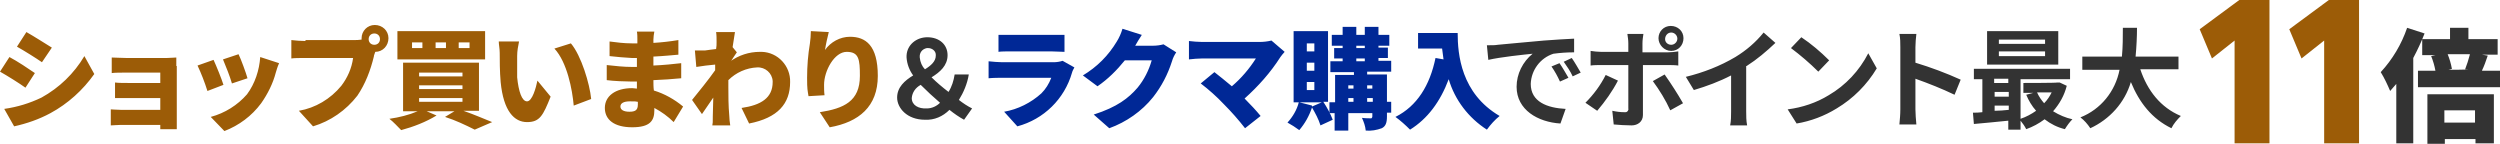 <?xml version="1.0" encoding="UTF-8"?>
<svg id="upto11_txt.svg" data-name="upto11 txt.svg" xmlns="http://www.w3.org/2000/svg" version="1.1" viewBox="0 0 530.3 30.5">
  <defs>
    <style>
      .cls-1 {
        fill: #9c5c07;
      }

      .cls-1, .cls-2, .cls-3 {
        fill-rule: evenodd;
        stroke-width: 0px;
      }

      .cls-2 {
        fill: #002896;
      }

      .cls-3 {
        fill: #333;
      }
    </style>
  </defs>
  <path id="_11倍" data-name=" 11倍" class="cls-3" d="M510.6,5.9c-1.2,3.5-3.1,6.7-5.6,9.4.8,1.3,1.4,2.6,2,4,.4-.5.9-1,1.3-1.5v12.6h3.6V12.3c.9-1.7,1.7-3.4,2.4-5.2l-3.7-1.2ZM525,23.4v2.6h-6.5v-2.6h6.5ZM514.9,30.5h3.7v-1h6.5v.9h3.9v-10.4h-14.1v10.5h0ZM523.9,11.6c-.3,1.1-.6,2.1-1,3.1h.7c0,.1-4.2.1-4.2.1l.7-.2c-.2-1.1-.5-2.1-.9-3.1h4.7ZM526.5,14.9c.4-.8.8-1.9,1.2-3.1l-1.2-.2h3.3v-3.3h-6.2v-2.4h-3.9v2.4h-5.9v3.4h2.8l-.9.2c.4,1,.7,2,.9,3.1h-3.7v3.5h17.4v-3.5h-3.8q0-.1,0-.1Z"/>
  <path id="_11倍-2" data-name=" 11倍-2" class="cls-1" d="M481.4,30.4V0h-6.4l-8.4,6.2,2.6,6.2,4.8-3.8v21.8h7.4ZM500.4,30.4V0h-6.4l-8.4,6.2,2.6,6.2,4.8-3.8v21.8h7.4Z"/>
  <path id="_ショップ買いまわり_ラクマ購入でポイント最大" data-name="ショップ買いまわり ラクマ購入でポイント最大" class="cls-2" d="M225.4,12.9c-.6.2-1.3.3-1.9.3h-10.9c-.8,0-1.9-.1-2.9-.2v3.6c1-.1,2.3-.1,2.9-.1h10.4c-.5,1.3-1.2,2.4-2.1,3.3-2.2,2-5,3.4-7.9,3.9l2.8,3.1c5.6-1.5,10-5.8,11.6-11.4.1-.4.3-.7.5-1.1l-2.5-1.4ZM211.7,11c.7-.1,1.8-.1,2.6-.1h8.7c.9,0,2.1.1,2.8.1v-3.6c-.9,0-1.8,0-2.7,0h-8.7c-.9,0-1.7,0-2.6,0v3.6h-.1ZM246.8,9.4c-.7.2-1.5.3-2.3.3h-3.7c.3-.6.9-1.5,1.4-2.3l-4.1-1.3c-.3,1-.7,1.9-1.2,2.7-1.8,3-4.2,5.4-7.2,7.2l3.1,2.3c2.2-1.5,4.1-3.4,5.8-5.5h5.7c-.6,2.1-1.6,4.1-3,5.8-1.9,2.2-4.3,4.1-9.3,5.7l3.3,2.9c3.6-1.3,6.9-3.6,9.3-6.6,1.8-2.3,3.1-4.8,4-7.6.2-.7.5-1.3.9-1.9l-2.7-1.7ZM269.7,8.6c-.8.2-1.7.3-2.5.3h-12.2c-.9,0-1.9-.1-2.8-.2v3.9c.9-.1,1.9-.2,2.8-.2h11.4c-1.4,2.2-3.1,4.2-5.1,5.9-1.4-1.2-2.7-2.2-3.7-3l-2.9,2.4c1.7,1.3,3.4,2.8,4.9,4.4,1.6,1.6,3.1,3.3,4.5,5.1l3.3-2.6c-.9-1.1-2.1-2.4-3.4-3.7,2.9-2.6,5.5-5.5,7.6-8.8.3-.4.6-.8.9-1.1l-2.8-2.4ZM278.3,22.6v-.2c.1,0-2.7-.7-2.7-.7h4.8l-2.1.9ZM277.2,17.4h1.6v1.7h-1.6v-1.7ZM277.2,13.3h1.6v1.7h-1.6v-1.7ZM277.2,9.2h1.6v1.7h-1.6v-1.7ZM281.7,21.7V6.6h-7.3v15.1h1.1c-.4,1.6-1.3,3.1-2.4,4.3.9.5,1.7,1,2.5,1.6,1.2-1.4,2.1-3,2.7-4.8.7,1.2,1.4,2.5,1.8,3.8l2.6-1.2c-.5-1.3-1.2-2.6-2-3.8h1ZM287.7,12.4h1.8v.6h-1.8v-.6ZM287.7,9.7h1.8v.5h-1.8v-.5ZM291.1,18.1v.7h-1.1v-.7h1.1ZM290,21.6v-.8h1.2v.8h-1.2ZM286,20.8h1.1v.8h-1.1v-.8ZM287.1,18.1v.7h-1.1v-.7h1.1ZM295.1,15.2v-2.3h-2.7v-.6h2v-2.2h-2v-.4h2.3v-2.3h-2.3v-1.7h-2.9v1.7h-1.8v-1.7h-2.9v1.7h-2.3v2.3h2.3v.5h-1.8v2.2h1.8v.6h-2.6v2.3h5v.6h-4v5.8h-1.2v2.3h1.1v3.7h2.9v-3.7h5.1v.7c0,.2-.1.3-.2.4h-.1c-.3,0-1.2,0-1.9-.1.4.9.7,1.7.8,2.7,1.2.1,2.3-.1,3.4-.5.8-.4,1.1-1.1,1.1-2.5v-.8h.9v-2.3h-.9v-5.8h-4.2v-.6h5.1ZM300.8,6.9v3.4h5.1c.1.7.2,1.5.3,2.3l-1.7-.3c-1.2,5.8-3.9,10.2-8.5,12.5,1.1.8,2.1,1.7,3.1,2.7,3.7-2.3,6.4-5.9,8.2-10.7,1.3,4.4,4.2,8.2,8.1,10.7.8-1.1,1.7-2.1,2.7-2.9-8.2-4.8-8.9-13.1-8.9-17.6h-8.4Z"/>
  <path id="_ショップ買いまわり_ラクマ購入でポイント最大-2" data-name="ショップ買いまわり ラクマ購入でポイント最大-2" class="cls-3" d="M193.4,20.8c.1-1.2.8-2.2,1.9-2.8,1.3,1.3,2.7,2.6,4.1,3.8-.7.7-1.7,1.2-2.8,1.2-1.8.1-3.2-.7-3.2-2.2ZM195.1,12.2c-.1-1,.5-1.8,1.5-2h.3c.8,0,1.6.6,1.6,1.4v.2c0,1.2-1,2.1-2.3,2.9-.6-.6-1-1.5-1.1-2.5h0ZM206.2,23c-1-.5-1.9-1.1-2.8-1.8,1-1.6,1.8-3.5,2.1-5.4h-3c-.2,1.3-.6,2.6-1.3,3.7-1.3-1-2.5-2-3.6-3.1,1.8-1.1,3.4-2.5,3.4-4.7s-1.7-3.8-4.3-3.8c-2.3,0-4.3,1.6-4.4,3.9v.4c.1,1.4.6,2.7,1.4,3.8-1.8,1.1-3.4,2.5-3.4,4.7s2.1,4.7,5.9,4.7c2,.1,3.8-.7,5.2-2.1,1,.8,2,1.5,3.1,2.1l1.7-2.4ZM330.8,13.4l-1.7.7c.7,1,1.3,2.1,1.8,3.2l1.8-.8c-.6-1-1.2-2.1-1.9-3.1h0ZM333.4,12.3l-1.7.8c.7,1,1.4,2,1.9,3.1l1.7-.8c-.6-1-1.2-2.1-1.9-3.1h0ZM315.4,9.6l.3,3.1c2.6-.6,7.4-1.1,9.4-1.3-2.1,1.7-3.4,4.3-3.4,7,0,4.9,4.5,7.5,9.3,7.8l1.1-3.1c-3.9-.2-7.4-1.5-7.4-5.3.1-2.9,2-5.5,4.8-6.4,1.5-.2,2.9-.3,4.4-.3v-2.9c-1.6.1-4.1.2-6.4.4-4.2.4-7.9.7-9.8.9-.5.1-1.3.1-2.3.1h0ZM354.5,6.9c.7,0,1.3.6,1.3,1.3s-.6,1.3-1.3,1.3-1.3-.5-1.3-1.2.5-1.4,1.3-1.4c-.1,0,0,0,0,0h0ZM354.5,10.8c1.5,0,2.6-1.2,2.6-2.7s-1.2-2.6-2.7-2.6-2.6,1.2-2.6,2.6,1.2,2.7,2.7,2.7c-.1,0,0,0,0,0h0ZM340.6,15.9c-1.1,2.2-2.6,4.2-4.3,5.9l2.5,1.7c1.7-2,3.2-4.1,4.4-6.4l-2.6-1.2ZM353.8,13.8c.6,0,1.5,0,2.2.1v-3c-.7.1-1.5.2-2.2.2h-5.4v-1.9c0-.7.1-1.3.2-2h-3.4c.1.7.2,1.3.2,2v1.8h-5.8c-.7,0-1.5-.1-2.2-.2v3.1c.7-.1,1.5-.1,2.2-.1h5.8v9.2c.1.4-.2.8-.6.8h-.2c-.9,0-1.7-.1-2.6-.3l.3,2.9c1.2.1,2.5.2,3.8.2s2.4-.8,2.4-2.2v-10.6h5.3ZM350.6,17.2c1.4,1.9,2.7,4,3.7,6.2l2.7-1.5c-1.2-2.1-2.5-4.1-3.9-6.1l-2.5,1.4ZM370.5,14c2.2-1.4,4.2-3.1,6.1-4.9l-2.5-2.2c-1.7,2.1-3.7,3.8-6,5.2-3.2,1.9-6.8,3.3-10.5,4.2l1.7,2.8c2.7-.8,5.4-1.8,7.9-3.1v7.6c0,1,0,2-.2,3h3.6c-.2-1-.2-2-.2-3v-9.6h.1ZM382.1,7.9l-2.2,2.3c2,1.5,4,3.2,5.8,5l2.3-2.4c-1.8-1.8-3.8-3.5-5.9-4.9h0ZM379.2,23.2l1.9,3c3-.5,5.9-1.6,8.5-3.2,3.5-2.1,6.4-5,8.5-8.5l-1.8-3.2c-1.9,3.7-4.8,6.8-8.4,8.9-2.6,1.6-5.6,2.6-8.7,3h0ZM415.9,16.9c-3.1-1.4-6.3-2.6-9.6-3.6v-3.3c0-.9.1-1.9.2-2.8h-3.6c.2.9.2,1.9.2,2.8v13.2c0,1.1-.1,2.1-.2,3.2h3.6c-.1-.9-.2-2.5-.2-3.2v-6.5c2.8,1,5.6,2.1,8.3,3.4l1.3-3.2ZM433.8,9.3h-9.8v-.9h9.8v.9ZM433.8,11.9h-9.8v-1h9.8v1ZM436.6,6.6h-15.1v7.1h15.1v-7.1ZM435.2,19.6c-.4.8-.9,1.6-1.6,2.3-.6-.7-1.1-1.4-1.5-2.3h3.1ZM423.1,22.4h3v.9c-1,.1-2,.2-3,.2v-1.1ZM423.1,19.5h3v1h-3v-1ZM426,16.7v.9h-3v-.9h3ZM436.9,17.5h-.5c0,.1-7.2.1-7.2.1v2.1h2.1l-1.5.4c.5,1.2,1.2,2.4,2.1,3.4-1,.7-2.1,1.3-3.3,1.7v-8.4h10.5v-2.2h-20.4v2.2h1.8v7c-.7.1-1.4.1-2,.1l.2,2.4c2-.2,4.6-.4,7.3-.7v1.9h2.6v-1.9c.5.6.9,1.2,1.2,1.8,1.4-.5,2.7-1.2,3.9-2.1,1.3,1,2.7,1.7,4.3,2.1.5-.8,1-1.5,1.6-2.1-1.4-.3-2.8-.9-4.1-1.7,1.4-1.6,2.4-3.4,2.9-5.4l-1.5-.7ZM462.1,14.9v-2.9h-9.1c.2-2.1.3-4.3.3-6.1h-3c0,1.9,0,4-.2,6.1h-8.4v2.8h7.9c-.9,4.6-4,8.4-8.3,10.1.8.6,1.5,1.4,2.1,2.3,4.1-1.9,7.3-5.4,8.6-9.8,1.8,4.4,4.5,7.8,8.6,9.8.5-1,1.2-1.8,2-2.6-4.3-1.8-7.1-5.4-8.6-9.9h8.1v.2Z"/>
  <path id="_ショップ買いまわり_ラクマ購入でポイント最大-3" data-name="ショップ買いまわり ラクマ購入でポイント最大-3" class="cls-1" d="M5.6,6.8l-2,3.1c1.6.9,4,2.4,5.3,3.3l2.1-3.1c-1.3-.8-3.8-2.4-5.4-3.3ZM.9,23.1l2.1,3.7c2.7-.6,5.3-1.5,7.7-2.8,3.7-2,6.9-4.9,9.3-8.3l-2.1-3.8c-2.2,3.7-5.3,6.7-9.1,8.8-2.5,1.2-5.1,2-7.9,2.4h0ZM2,12.1l-2,3.1c1.6.9,4,2.4,5.4,3.4l2-3.1c-1.3-.9-3.7-2.5-5.4-3.4h0ZM37.4,14v-1.8c-.4,0-1.4.1-2,.1h-8.6c-1,0-2.4-.1-3.1-.1v3.3c.6-.1,2.1-.1,3.1-.1h7.2v2.2h-6.8c-.9,0-2.1,0-2.8-.1v3.3h9.6v2.5h-8.4c-.9,0-1.7-.1-2.1-.1v3.4c.4,0,1.4-.1,2-.1h8.5v.9h3.5v-13.4h0ZM50.6,11.5l-3.3,1.1c.7,1.7,1.4,3.4,1.9,5.1l3.3-1.1c-.3-1.1-1.4-4.1-1.9-5.1ZM55.2,12.1c-.2,2.8-1.1,5.6-2.8,7.9-2,2.3-4.7,4-7.7,4.8l2.9,3c3.1-1.2,5.8-3.2,7.8-5.9,1.4-2,2.5-4.2,3.1-6.5.2-.6.3-1.1.7-2l-4-1.3ZM45.3,12.7l-3.4,1.2c.8,1.7,1.5,3.5,2.1,5.4l3.4-1.3c-.4-1.3-1.5-4-2.1-5.3ZM79.4,9.5c-.7,0-1.2-.5-1.2-1.2s.5-1.2,1.2-1.2,1.2.5,1.2,1.2h0c0,.7-.5,1.2-1.2,1.2ZM64.8,8.7c-.8,0-2.3-.1-3-.2v3.9c.6-.1,1.9-.1,3-.1h10.1c-.3,2.2-1.2,4.2-2.5,5.9-2.3,2.8-5.5,4.7-9,5.3l3,3.3c3.7-1.1,7-3.4,9.4-6.5,1.7-2.5,2.8-5.4,3.5-8.3,0-.3.2-.6.3-1,1.6,0,2.8-1.3,2.8-2.9s-1.3-2.8-2.9-2.8-2.8,1.3-2.8,2.8v.3c-.6.1-1.1.1-1.7.1h-10.2v.2ZM99.6,10.2h-2.3v-1.2h2.3v1.2ZM94.6,10.2h-2.2v-1.2h2.2v1.2ZM89.6,10.2h-2.2v-1.2h2.2v1.2ZM102.9,6.6h-18.6v6h18.6v-6ZM88.9,20.8h9.2v.8h-9.2v-.8ZM88.9,18.1h9.2v.8h-9.2v-.8ZM88.9,15.4h9.2v.8h-9.2v-.8ZM101.6,23.6v-10.3h-16.1v10.3h3.1c-1.9.8-3.9,1.3-6,1.6.9.7,1.7,1.6,2.5,2.4,2.6-.7,5.2-1.7,7.5-3.1l-2.1-.9h5.9l-2,1.2c2.2.7,4.3,1.7,6.3,2.7l3.7-1.6c-1.5-.6-3.8-1.6-6.1-2.4h3.3ZM110,8.8h-4.2c0,.7.2,1.5.2,2.4,0,1.4,0,4,.2,6.2.6,6.2,2.9,8.5,5.6,8.5s3.4-1.4,5-5.4l-2.8-3.4c-.3,1.5-1.1,4.4-2.2,4.4s-1.8-2.1-2.1-5.1c0-1.5,0-3,0-4.5,0-1.1.2-2.1.4-3.1h0ZM121.1,9.2l-3.5,1.1c2.7,2.9,3.8,8.7,4.1,12.1l3.7-1.4c-.3-3.2-2.1-9.2-4.3-11.8h0ZM135.3,22.2c0,1.2-.6,1.5-1.8,1.5s-1.9-.4-1.9-1.1.7-1.1,2-1.1,1.1,0,1.7.1v.6h0ZM144.9,22.6c-1.8-1.5-3.9-2.7-6.2-3.4-.1-.7-.1-1.5-.1-2.2,2.2-.1,3.9-.2,5.9-.4v-3.2c-1.8.2-3.6.4-5.9.5v-1.9c2.2-.1,4-.3,5.3-.4v-3.1c-1.8.3-3.6.5-5.3.6v-.7c0-.5.1-1.2.2-1.7h-3.7c.1.5.1,1.1.1,1.7v.8h-1.2c-1.6,0-3.2-.2-4.7-.4v3.1c1.6.2,3.1.3,4.7.4h1.1v1.9h-1c-1.8,0-3.6-.2-5.4-.4v3.2c1.4.2,4.1.3,5.3.3h1.1v1.5c-.3,0-.6-.1-1-.1-3.6,0-5.8,1.7-5.8,4.2s2,4.1,5.8,4.1,4.7-1.4,4.7-3.6v-.5c1.5.8,2.9,1.8,4.1,3l2-3.3ZM155.1,12.9c.4-.6.9-1.4,1.2-1.8l-.9-1.1c.2-1.4.4-2.5.5-3.2h-4c.1.6.1,1.4.1,2.1s0,.8-.1,1.5c-.8.1-1.7.2-2.3.3h-2.2l.3,3.5c1.2-.2,2.8-.4,4-.5v1.2c-1.4,2-3.6,4.7-4.9,6.3l2.1,3c.6-.9,1.5-2.2,2.4-3.5,0,1.4-.1,2.6-.1,4s0,1.3-.1,1.9h3.8c-.1-.6-.2-1.5-.2-2-.2-2.2-.2-4.4-.2-6.1v-1.5c1.6-1.6,3.8-2.6,6.1-2.7,1.7-.1,3.2,1.2,3.3,2.9v.2c0,3.4-2.5,4.9-6.6,5.5l1.6,3.3c6.1-1.2,8.7-4.2,8.7-8.8.1-3.4-2.6-6.3-6-6.4h-.4c-2.3,0-4.5.7-6.4,2.1l.3-.2ZM172,6.6c0,.9-.1,1.8-.2,2.6-.4,2.4-.6,4.8-.6,7.3s.1,2.6.3,3.9l3.4-.2c-.1-.7-.1-1.5-.1-2.2,0-3,2.2-7,4.8-7s2.8,1.6,2.8,5.1c0,5.4-3.4,6.9-8.5,7.7l2.1,3.2c6.2-1.1,10.2-4.4,10.2-10.9s-2.6-8.3-5.9-8.3c-2.1,0-4.1,1.1-5.3,2.8.2-1.3.5-2.6.8-3.8l-3.8-.2Z"/>
</svg>